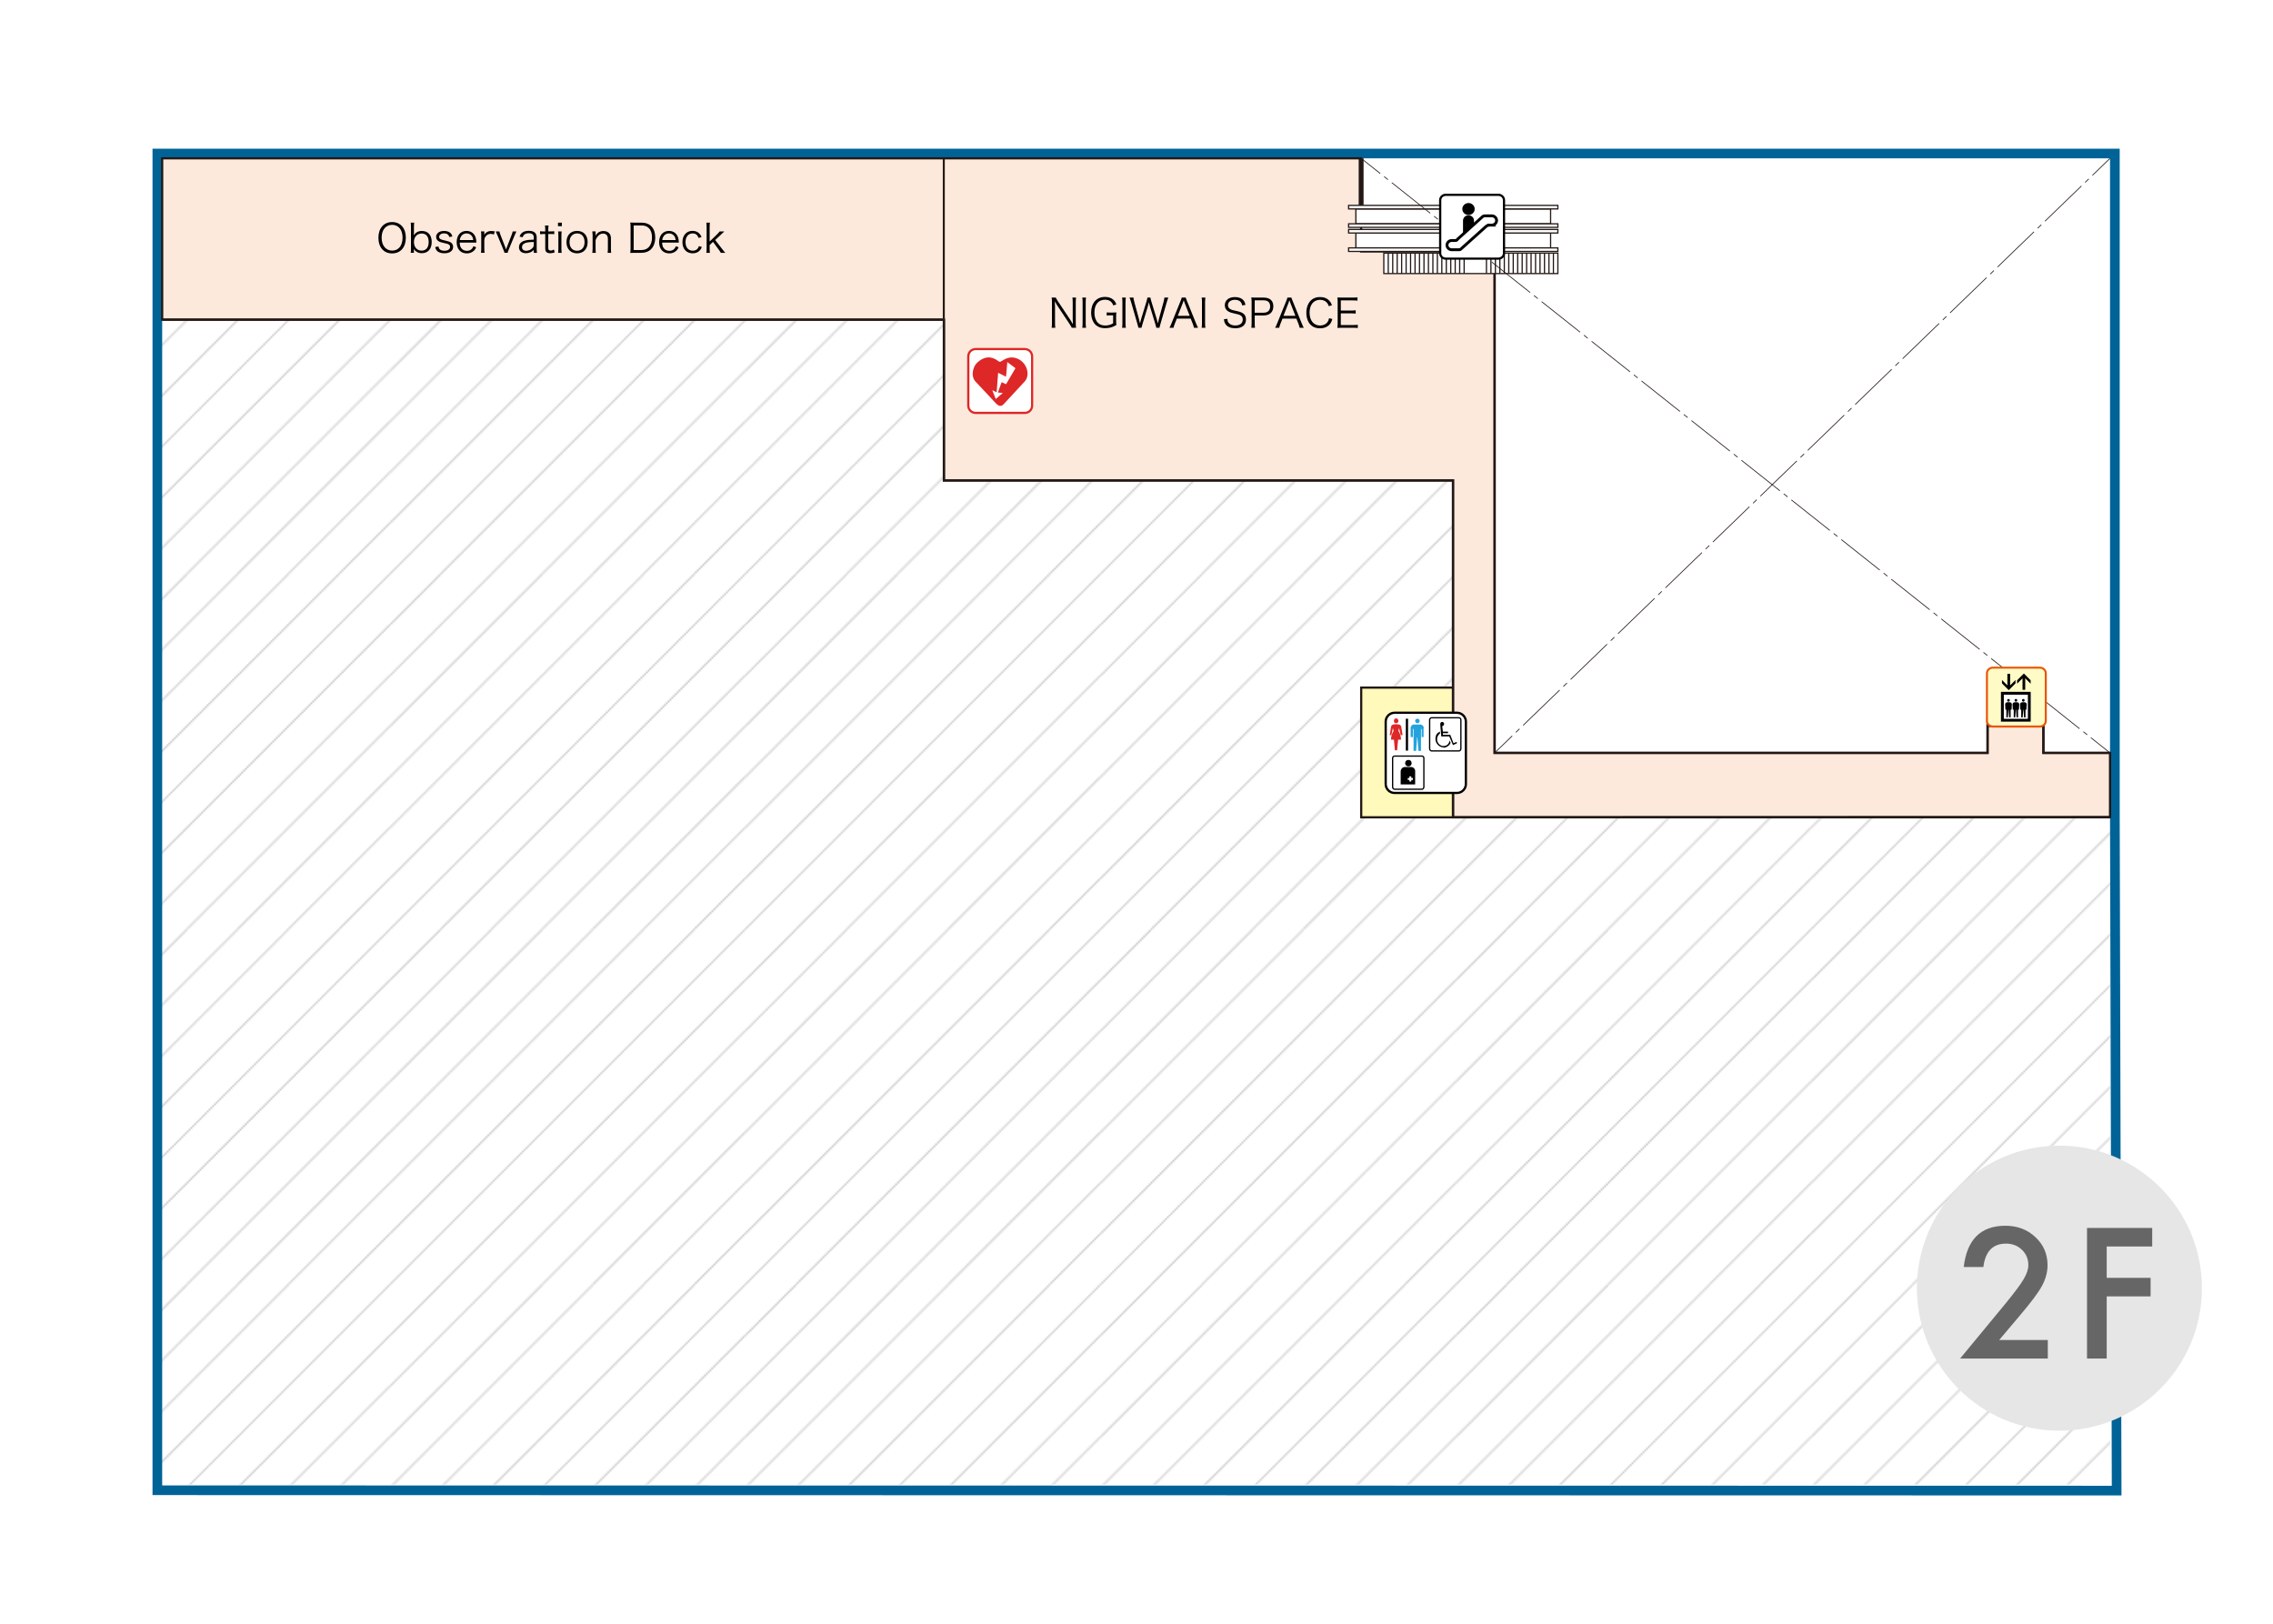 <?xml version="1.0" encoding="UTF-8"?>
<svg id="_レイヤー_1" data-name="レイヤー_1" xmlns="http://www.w3.org/2000/svg" width="1260" height="900" xmlns:xlink="http://www.w3.org/1999/xlink" viewBox="0 0 1260 900">
  <defs>
    <style>
      .cls-1, .cls-2, .cls-3, .cls-4, .cls-5, .cls-6, .cls-7, .cls-8, .cls-9, .cls-10, .cls-11, .cls-12, .cls-13, .cls-14 {
        fill: none;
      }

      .cls-2 {
        stroke: #595757;
        stroke-width: .25px;
      }

      .cls-2, .cls-4, .cls-5, .cls-8, .cls-9, .cls-10, .cls-11, .cls-15, .cls-13, .cls-14 {
        stroke-miterlimit: 10;
      }

      .cls-3 {
        stroke-width: 1.11px;
      }

      .cls-3, .cls-4, .cls-5, .cls-8, .cls-9, .cls-10, .cls-11, .cls-15, .cls-13, .cls-14 {
        stroke: #231815;
      }

      .cls-16 {
        fill: #e6e6e6;
      }

      .cls-4 {
        stroke-dasharray: 27.19 2.72 2.72 2.72;
      }

      .cls-4, .cls-10, .cls-11, .cls-13, .cls-14 {
        stroke-width: .41px;
      }

      .cls-5 {
        stroke-width: 2.71px;
      }

      .cls-17 {
        fill: #006397;
      }

      .cls-6 {
        stroke-width: 1.58px;
      }

      .cls-6, .cls-7 {
        stroke: #000;
      }

      .cls-7 {
        stroke-width: .71px;
      }

      .cls-8 {
        stroke-width: .68px;
      }

      .cls-9, .cls-15 {
        stroke-width: 1.22px;
      }

      .cls-18 {
        fill: url(#Unnamed_Pattern_2);
      }

      .cls-11 {
        stroke-dasharray: 2.81 2.81;
      }

      .cls-12 {
        stroke: #18943b;
        stroke-width: 2.86px;
      }

      .cls-19 {
        fill: #23a3dd;
      }

      .cls-20 {
        fill: #fff;
      }

      .cls-21 {
        fill: #666;
      }

      .cls-22 {
        fill: #de2727;
      }

      .cls-15 {
        fill: #fce9db;
      }

      .cls-13 {
        stroke-dasharray: 2.72 2.72;
      }

      .cls-23 {
        fill: #ea5504;
      }

      .cls-24 {
        fill: #00a73b;
      }

      .cls-25 {
        clip-path: url(#clippath);
      }

      .cls-26 {
        fill: #fffbc7;
      }

      .cls-14 {
        stroke-dasharray: 28.13 2.81 2.81 2.81;
      }

      .cls-27 {
        fill: #fff9bb;
      }
    </style>
    <clipPath id="clippath">
      <rect class="cls-1" width="194.87" height="194.87"/>
    </clipPath>
    <pattern id="Unnamed_Pattern_2" data-name="Unnamed Pattern 2" x="0" y="0" width="194.87" height="194.87" patternTransform="translate(-374.22 908.49) scale(1.01 -1.01)" patternUnits="userSpaceOnUse" viewBox="0 0 194.87 194.87">
      <g>
        <rect class="cls-1" width="194.87" height="194.87"/>
        <g class="cls-25">
          <line class="cls-2" x1="97.43" y1="292.3" x2="-97.44" y2="97.44"/>
          <line class="cls-2" x1="111.35" y1="278.39" x2="-83.52" y2="83.52"/>
          <line class="cls-2" x1="125.27" y1="264.47" x2="-69.6" y2="69.6"/>
          <line class="cls-2" x1="139.19" y1="250.55" x2="-55.68" y2="55.68"/>
          <line class="cls-2" x1="153.11" y1="236.63" x2="-41.76" y2="41.76"/>
          <line class="cls-2" x1="167.03" y1="222.71" x2="-27.84" y2="27.84"/>
          <line class="cls-2" x1="180.95" y1="208.79" x2="-13.92" y2="13.92"/>
          <line class="cls-2" x1="194.87" y1="194.87" x2="0" y2="0"/>
          <line class="cls-2" x1="208.79" y1="180.95" x2="13.92" y2="-13.92"/>
          <line class="cls-2" x1="222.71" y1="167.03" x2="27.84" y2="-27.84"/>
          <line class="cls-2" x1="236.63" y1="153.11" x2="41.76" y2="-41.76"/>
          <line class="cls-2" x1="250.55" y1="139.19" x2="55.68" y2="-55.68"/>
          <line class="cls-2" x1="264.47" y1="125.27" x2="69.6" y2="-69.6"/>
          <line class="cls-2" x1="278.39" y1="111.35" x2="83.52" y2="-83.52"/>
          <line class="cls-2" x1="292.3" y1="97.43" x2="97.44" y2="-97.44"/>
        </g>
      </g>
    </pattern>
  </defs>
  <rect class="cls-20" width="1260" height="900"/>
  <rect class="cls-20" x="89.82" y="87.63" width="1080.81" height="735.93"/>
  <polygon class="cls-18" points="1169.73 822.88 89.36 822.88 89.36 87.55 737.71 87.55 737.71 178.66 822.36 178.66 822.36 431.95 1169.73 433.25 1169.73 822.88"/>
  <path class="cls-17" d="M1169.66,87.76v365.35l.98,370.41-1080.74-.19V87.76h1079.76M1175.02,82.41H84.54v746.28h5.36s1080.74.19,1080.74.19h5.37s-.01-5.37-.01-5.37l-.98-370.41V82.41h0Z"/>
  <rect class="cls-27" x="754.55" y="381.12" width="50.89" height="71.89"/>
  <polygon class="cls-15" points="1169.66 417.31 1132.72 417.31 1132.72 402.34 1101.77 402.34 1101.77 417.31 828.52 417.31 828.52 266.3 828.52 253.87 828.52 139.36 754.52 139.36 754.52 87.76 523.23 87.76 89.9 87.76 89.9 177.18 523.23 177.18 523.23 266.3 674.03 266.3 805.45 266.3 805.45 453.01 1169.66 452.91 1169.66 417.31"/>
  <line class="cls-10" x1="828.52" y1="417.31" x2="838.27" y2="407.89"/>
  <line class="cls-11" x1="840.29" y1="405.93" x2="843.33" y2="403"/>
  <line class="cls-14" x1="844.34" y1="402.02" x2="1158.9" y2="98.16"/>
  <line class="cls-10" x1="1159.91" y1="97.18" x2="1169.66" y2="87.76"/>
  <polyline class="cls-9" points="1101.77 398.16 1101.77 417.31 828.52 417.31 828.52 151.62"/>
  <rect class="cls-20" x="751.6" y="115.8" width="107.95" height="8.25"/>
  <rect class="cls-8" x="751.6" y="115.8" width="107.95" height="8.25"/>
  <rect class="cls-20" x="747.58" y="113.84" width="116" height="1.96"/>
  <rect class="cls-8" x="747.58" y="113.84" width="116" height="1.96"/>
  <rect class="cls-20" x="767.09" y="140.29" width="96.49" height="11.34"/>
  <rect class="cls-8" x="767.09" y="140.29" width="96.49" height="11.34"/>
  <rect class="cls-20" x="751.6" y="129.15" width="107.95" height="8.25"/>
  <rect class="cls-8" x="751.6" y="129.15" width="107.95" height="8.25"/>
  <rect class="cls-20" x="747.58" y="127.19" width="116" height="1.96"/>
  <rect class="cls-8" x="747.58" y="127.19" width="116" height="1.96"/>
  <rect class="cls-20" x="747.58" y="124.05" width="116" height="1.96"/>
  <rect class="cls-8" x="747.58" y="124.05" width="116" height="1.96"/>
  <rect class="cls-20" x="747.58" y="137.4" width="116" height="1.96"/>
  <rect class="cls-8" x="747.58" y="137.4" width="116" height="1.96"/>
  <line class="cls-8" x1="861.11" y1="151.62" x2="861.11" y2="140.28"/>
  <line class="cls-8" x1="858.63" y1="151.62" x2="858.63" y2="140.28"/>
  <line class="cls-8" x1="856.16" y1="151.62" x2="856.16" y2="140.28"/>
  <line class="cls-8" x1="853.68" y1="151.62" x2="853.68" y2="140.28"/>
  <line class="cls-8" x1="851.21" y1="151.62" x2="851.21" y2="140.28"/>
  <line class="cls-8" x1="848.73" y1="151.62" x2="848.73" y2="140.28"/>
  <line class="cls-8" x1="846.26" y1="151.62" x2="846.26" y2="140.28"/>
  <line class="cls-8" x1="843.79" y1="151.62" x2="843.79" y2="140.28"/>
  <line class="cls-8" x1="841.31" y1="151.62" x2="841.31" y2="140.28"/>
  <line class="cls-8" x1="838.84" y1="151.62" x2="838.84" y2="140.28"/>
  <line class="cls-8" x1="836.36" y1="151.62" x2="836.36" y2="140.28"/>
  <line class="cls-8" x1="833.89" y1="151.62" x2="833.89" y2="140.28"/>
  <line class="cls-8" x1="831.42" y1="151.62" x2="831.42" y2="140.28"/>
  <line class="cls-8" x1="828.94" y1="151.62" x2="828.94" y2="140.28"/>
  <line class="cls-8" x1="826.47" y1="151.62" x2="826.47" y2="140.28"/>
  <line class="cls-8" x1="823.99" y1="151.62" x2="823.99" y2="140.28"/>
  <line class="cls-8" x1="811.62" y1="151.62" x2="811.62" y2="140.28"/>
  <line class="cls-8" x1="809.15" y1="151.62" x2="809.15" y2="140.28"/>
  <line class="cls-8" x1="806.67" y1="151.62" x2="806.67" y2="140.28"/>
  <line class="cls-8" x1="804.2" y1="151.62" x2="804.2" y2="140.28"/>
  <line class="cls-8" x1="801.73" y1="151.62" x2="801.73" y2="140.28"/>
  <line class="cls-8" x1="799.25" y1="151.62" x2="799.25" y2="140.28"/>
  <line class="cls-8" x1="796.78" y1="151.62" x2="796.78" y2="140.28"/>
  <line class="cls-8" x1="794.3" y1="151.62" x2="794.3" y2="140.28"/>
  <line class="cls-8" x1="791.83" y1="151.62" x2="791.83" y2="140.28"/>
  <line class="cls-8" x1="789.36" y1="151.62" x2="789.36" y2="140.28"/>
  <line class="cls-8" x1="786.88" y1="151.62" x2="786.88" y2="140.28"/>
  <line class="cls-8" x1="784.41" y1="151.62" x2="784.41" y2="140.28"/>
  <line class="cls-8" x1="781.93" y1="151.62" x2="781.93" y2="140.28"/>
  <line class="cls-8" x1="779.46" y1="151.62" x2="779.46" y2="140.28"/>
  <line class="cls-8" x1="776.98" y1="151.62" x2="776.98" y2="140.28"/>
  <line class="cls-8" x1="774.51" y1="151.62" x2="774.51" y2="140.28"/>
  <line class="cls-8" x1="772.04" y1="151.62" x2="772.04" y2="140.28"/>
  <line class="cls-8" x1="769.56" y1="151.62" x2="769.56" y2="140.28"/>
  <polyline class="cls-9" points="89.9 177.18 523.23 177.18 523.23 266.3 805.45 266.3 805.45 453.01 1169.66 453.01"/>
  <polyline class="cls-9" points="805.45 453.01 754.56 453.01 754.56 381.12 805.45 381.12"/>
  <polyline class="cls-9" points="1132.72 398.16 1132.72 417.31 1169.66 417.31"/>
  <line class="cls-5" x1="754.52" y1="113.84" x2="754.52" y2="87.76"/>
  <line class="cls-3" x1="523.18" y1="176.69" x2="523.18" y2="88.22"/>
  <line class="cls-10" x1="754.52" y1="87.76" x2="765.14" y2="96.19"/>
  <line class="cls-13" x1="767.27" y1="97.88" x2="770.46" y2="100.42"/>
  <line class="cls-4" x1="771.53" y1="101.26" x2="1157.98" y2="408.03"/>
  <line class="cls-10" x1="1159.04" y1="408.88" x2="1169.66" y2="417.31"/>
  <circle class="cls-16" cx="1141.6" cy="714" r="79"/>
  <g>
    <rect class="cls-24" x="773.05" y="419.25" width="16.96" height="16.78"/>
    <rect class="cls-12" x="773.05" y="419.25" width="16.96" height="16.78"/>
    <path class="cls-20" d="M772.87,439.61c-2.68,0-5-2.14-5-5v-34.64c0-2.68,2.14-5,5-5h34.64c2.68,0,5,2.14,5,5v34.64c0,2.68-2.14,5-5,5h-34.64Z"/>
    <path d="M807.68,395.69c2.32,0,4.28,1.96,4.28,4.28v34.64c0,2.32-1.96,4.28-4.28,4.28h-34.64c-2.32,0-4.28-1.96-4.28-4.28v-34.64c0-2.32,1.96-4.28,4.28-4.28h34.64M807.68,394.44h-34.64c-3.04,0-5.53,2.5-5.53,5.53v34.64c0,3.04,2.5,5.53,5.53,5.53h34.64c3.04,0,5.53-2.5,5.53-5.53v-34.64c0-3.04-2.5-5.53-5.53-5.53"/>
    <path class="cls-22" d="M773.94,400.86c.71,0,1.25-.54,1.25-1.25s-.54-1.43-1.25-1.43-1.25.54-1.25,1.43.54,1.25,1.25,1.25"/>
    <path class="cls-19" d="M785.72,400.86c.71,0,1.25-.54,1.25-1.25s-.54-1.25-1.25-1.25-1.25.54-1.25,1.25.54,1.25,1.25,1.25"/>
    <path class="cls-19" d="M787.51,401.58h-3.93c-1.07.18-1.79,1.25-1.61,2.32v4.64h1.25v-4.46h.36v12.14h1.43l.54-7.5h.18l.54,7.5h1.43v-12.14h.36v4.46h1.07v-4.64c.36-1.07-.36-1.96-1.43-2.32"/>
    <path class="cls-22" d="M776.62,407.47h.89l-.71-4.46c0-.71-.54-1.25-1.25-1.43-.54,0-1.07-.18-1.61-.18s-1.07,0-1.61.18c-.71.18-1.25.71-1.25,1.43l-.71,4.46h.89l.89-3.93.36,1.61c-.89,1.43-1.43,3.04-1.43,4.82h1.61l.54,5.89h1.25l.54-5.89h1.61c0-1.79-.54-3.57-1.43-4.82l.36-1.61.89,3.93"/>
    <rect x="779.29" y="398.37" width="1.25" height="17.67"/>
    <path class="cls-7" d="M808.75,397.83h-15.18c-.54,0-1.07.54-1.07,1.07v16.07c0,.71.54,1.25,1.07,1.25h15.18c.54,0,1.07-.54,1.07-1.25v-16.07c0-.54-.54-1.07-1.07-1.07"/>
    <path d="M800.18,414.25c-2.32,0-4.46-2.14-4.46-4.64s1.07-3.39,2.5-4.11v1.07c-.89.71-1.61,1.79-1.61,3.21,0,1.96,1.61,3.75,3.57,3.75s3.21-1.43,3.39-3.21l.54,1.43c-.71,1.61-2.32,2.68-4.11,2.68"/>
    <path d="M805.36,412.83l-1.96-4.64h-4.46l-.54-6.43v-.54c0-.71.54-1.07,1.07-1.07s1.07.54,1.07,1.07-.54,1.25-1.07,1.25l.36,3.04h2.86v.89h-2.86v.89h4.11l1.79,4.64,1.61-.71.36.71-2.32,1.07"/>
    <path class="cls-7" d="M773.05,437.46c-.54,0-1.07-.54-1.07-1.25v-16.07c0-.54.54-1.07,1.07-1.07h15.18c.54,0,1.07.54,1.07,1.07v16.07c0,.71-.54,1.25-1.07,1.25h-15.18"/>
    <path d="M782.51,423c0,1.07-.71,1.79-1.79,1.79s-1.79-.71-1.79-1.79.71-1.79,1.79-1.79,1.79.71,1.79,1.79"/>
    <path d="M782.51,425.15h-3.75c-1.25,0-2.32,1.07-2.32,2.5v7.14h8.03v-7.14c.18-1.25-.89-2.5-2.14-2.5M783.22,432.29h-.89v.89h-1.07v-.89h-.89v-1.07h.89v-.89h1.07v.89h.89v1.07"/>
  </g>
  <g>
    <path class="cls-26" d="M1104.65,402.69c-1.79,0-3.25-1.41-3.25-3.16v-26.32c0-1.73,1.45-3.16,3.25-3.16h26.14c1.79,0,3.23,1.43,3.23,3.16v26.32c0,1.75-1.45,3.16-3.23,3.16h-26.14Z"/>
    <path class="cls-23" d="M1130.81,370.62c1.48,0,2.68,1.16,2.68,2.59v26.32c0,1.43-1.2,2.59-2.68,2.59h-26.14c-1.48,0-2.7-1.16-2.7-2.59v-26.32c0-1.43,1.21-2.59,2.7-2.59h26.14M1130.81,369.52h-26.14c-2.11,0-3.8,1.66-3.8,3.71v26.32c0,2.05,1.71,3.71,3.8,3.71h26.14c2.09,0,3.8-1.66,3.8-3.71v-26.32c0-2.05-1.7-3.71-3.8-3.71"/>
    <rect class="cls-20" x="1109.19" y="383.46" width="16.5" height="16.53"/>
    <path d="M1109.19,399.99h16.5v-16.53h-16.5v16.53ZM1110.78,385.05h13.35v13.37h-13.35v-13.37Z"/>
    <polygon points="1117.28 378.78 1117.28 376.89 1114.28 379.91 1114.28 373.5 1112.76 373.5 1112.76 379.91 1109.76 376.89 1109.76 378.78 1113.51 382.55 1117.28 378.78"/>
    <polygon points="1121.15 375.94 1121.15 382.35 1122.65 382.35 1122.65 375.94 1125.65 378.96 1125.65 377.07 1121.9 373.3 1118.15 377.07 1118.15 378.96 1121.15 375.94"/>
    <path d="M1111.67,393.35h.52v4.28h.82l.3-4.28h.14l.3,4.28h.82v-4.28h.52l.14-2.87c.04-.59-.37-1.11-.95-1.2-.3-.04-.61-.07-.91-.07s-.61.02-.89.07c-.59.09-1,.61-.95,1.2l.14,2.87"/>
    <path d="M1113.37,388.91c.41,0,.75-.34.75-.75s-.34-.75-.75-.75-.75.34-.75.75.34.75.75.75"/>
    <path d="M1115.78,393.35h.5v4.28h.82l.3-4.28h.16l.29,4.28h.82v-4.28h.52l.14-2.87c.05-.59-.36-1.11-.95-1.2-.3-.04-.59-.07-.89-.07s-.61.02-.91.07c-.59.09-.98.61-.95,1.2l.14,2.87"/>
    <path d="M1117.49,388.91c.41,0,.75-.34.75-.75s-.34-.75-.75-.75-.75.34-.75.75.34.75.75.75"/>
    <path d="M1119.9,393.35h.52v4.28h.82l.3-4.28h.14l.3,4.28h.82v-4.28h.52l.16-2.87c.04-.59-.37-1.11-.95-1.2-.3-.04-.59-.07-.91-.07s-.61.02-.89.07c-.59.09-.98.61-.95,1.2l.14,2.87"/>
    <path d="M1121.6,388.91c.41,0,.73-.34.73-.75s-.32-.75-.73-.75-.75.34-.75.75.34.75.75.75"/>
  </g>
  <g>
    <path class="cls-20" d="M571.54,224.85c0,1.9-1.53,3.41-3.43,3.41h-27.32c-1.9,0-3.43-1.53-3.43-3.41v-27.34c0-1.9,1.53-3.43,3.43-3.43h27.32c1.9,0,3.43,1.53,3.43,3.43v27.34Z"/>
    <path class="cls-22" d="M568.11,194.08c1.9,0,3.43,1.53,3.43,3.43v27.34c0,1.9-1.53,3.41-3.43,3.41h-27.32c-1.9,0-3.43-1.53-3.43-3.41v-27.34c0-1.9,1.53-3.43,3.43-3.43h27.32M568.11,192.88h-27.32c-2.56,0-4.65,2.07-4.65,4.63v27.34c0,2.54,2.09,4.63,4.65,4.63h27.32c2.56,0,4.63-2.07,4.63-4.63v-27.34c0-2.56-2.07-4.63-4.63-4.63"/>
    <path class="cls-22" d="M553.3,200.08c.83.62.99.68,2.42-.25,1.43-.93,4.69-2.83,8.77-.83,4.92,2.42,6.7,9.02,3.54,12.43,0,0-10.61,11.48-11.64,12.57-1.03,1.08-2.27,1.67-4.3-.41-2.03-2.07-9-9.74-11.15-11.89-3.18-3.2-1.37-8.56.41-10.34,1.94-1.94,6.31-5.48,11.93-1.3"/>
    <polygon class="cls-20" points="550.03 216.27 551.98 221.15 555.89 217.8 553.15 217.57 555.24 211.8 557.68 212.98 562.9 204.09 558.39 200.7 557.68 208.8 553.3 206.63 552.47 217.41 550.03 216.27"/>
  </g>
  <g>
    <path class="cls-20" d="M801.4,143.36c-1.69,0-3.06-1.34-3.06-2.99v-29.41c0-1.65,1.37-2.99,3.06-2.99h29.25c1.69,0,3.08,1.34,3.08,2.99v29.41c0,1.65-1.37,2.99-3.08,2.99h-29.25Z"/>
    <path d="M830.65,108.6c1.36,0,2.46,1.06,2.46,2.36v29.41c0,1.3-1.12,2.38-2.46,2.38h-29.25c-1.36,0-2.44-1.06-2.44-2.38v-29.41c0-1.32,1.1-2.36,2.44-2.36h29.25M830.65,107.37h-29.25c-2.02,0-3.67,1.61-3.67,3.59v29.41c0,1.98,1.63,3.59,3.67,3.59h29.25c2.03,0,3.68-1.61,3.68-3.59v-29.41c0-1.98-1.65-3.59-3.68-3.59"/>
    <path class="cls-6" d="M826.94,124.78h-1.01c-1.06,0-1.7.29-2.29.84,0,0-13.51,12.13-13.71,12.33-.18.18-.48.48-1.15.48h-4c-1.47,0-2.66-1.15-2.66-2.57s1.19-2.57,2.66-2.57h2.09c.79,0,.71-.38,1.32-.92.31-.27,13.32-11.97,13.65-12.28.35-.33.82-.46,1.28-.46h3.83c1.47,0,2.66,1.15,2.66,2.57s-1.19,2.57-2.66,2.57h-.02Z"/>
    <path d="M814.04,119.17c1.89,0,3.43-1.48,3.43-3.32s-1.54-3.32-3.43-3.32-3.43,1.48-3.43,3.32,1.54,3.32,3.43,3.32"/>
    <path d="M817.08,124.62v-2.36c0-1.63-1.37-2.95-3.04-2.95s-3.04,1.32-3.04,2.95v8.23"/>
  </g>
  <g>
    <path d="M224.97,131.77c0,5.3-2.97,8.69-7.61,8.69s-7.59-3.39-7.59-8.69,2.99-8.69,7.61-8.69,7.59,3.39,7.59,8.69ZM221.2,137.4c1.25-1.23,1.96-3.28,1.96-5.63s-.66-4.36-1.94-5.63c-1.01-.99-2.33-1.52-3.85-1.52-3.52,0-5.83,2.82-5.83,7.13s2.33,7.15,5.85,7.15c1.52,0,2.82-.51,3.81-1.5Z"/>
    <path d="M227.67,140.13c.11-.84.15-1.47.15-2.53v-11.71c0-.92-.04-1.63-.15-2.49h1.94c-.11.81-.15,1.45-.15,2.51v2.97c0,.59-.02.99-.09,1.56,1.03-1.63,2.53-2.42,4.53-2.42,3.39,0,5.41,2.29,5.41,6.12s-2.07,6.2-5.5,6.2c-1.39,0-2.4-.35-3.41-1.19-.48-.37-.68-.62-1.03-1.14.04.42.07.59.07.88v1.23h-1.76ZM233.77,129.44c-2.6,0-4.31,1.89-4.31,4.71s1.72,4.77,4.25,4.77,3.92-1.78,3.92-4.8-1.41-4.69-3.85-4.69Z"/>
    <path d="M243.05,136.61c.15.81.33,1.21.77,1.61.55.51,1.43.77,2.55.77,1.91,0,3.12-.81,3.12-2.11,0-.62-.22-1.08-.68-1.36-.53-.33-.97-.46-2.6-.79-1.76-.37-2.51-.64-3.26-1.14-.77-.53-1.19-1.34-1.19-2.31,0-.79.33-1.54.95-2.13.77-.75,1.96-1.14,3.43-1.14s2.66.35,3.45,1.06c.57.48.88.99,1.17,2l-1.74.29c-.13-.59-.24-.86-.55-1.17-.51-.55-1.3-.84-2.29-.84-1.61,0-2.75.81-2.75,1.98,0,.51.26.95.75,1.21.51.29,1.08.46,2.44.75,2.13.48,2.84.75,3.5,1.25.68.55,1.06,1.39,1.06,2.29,0,2.2-1.87,3.56-4.88,3.56-2,0-3.54-.59-4.36-1.72-.33-.46-.48-.84-.7-1.74l1.8-.31Z"/>
    <path d="M254.82,134.45c.07,1.47.29,2.29.88,3.08.7.97,1.78,1.5,3.1,1.5,1.78,0,3.01-.88,3.63-2.57l1.54.62c-.42.92-.7,1.32-1.21,1.83-1.03,1.01-2.38,1.54-3.98,1.54-3.45,0-5.63-2.42-5.63-6.23s2.16-6.23,5.46-6.23c2.84,0,4.88,1.83,5.32,4.77.02.24.11,1.1.15,1.69h-9.26ZM262.32,133.07c-.13-1.23-.46-2.02-1.17-2.71-.68-.66-1.54-.99-2.6-.99-1.34,0-2.46.68-3.12,1.91-.31.55-.42.95-.55,1.78h7.44Z"/>
    <path d="M273.76,129.96c-.84-.26-1.23-.33-1.78-.33-1.12,0-2.05.46-2.71,1.34-.53.68-.73,1.21-.81,2.2v4.49c0,.99.04,1.61.15,2.46h-1.98c.11-1.01.15-1.58.15-2.49v-6.89c0-1.1-.04-1.69-.15-2.49h1.83v1.25c0,.18,0,.51-.02.66.42-.68.75-1.03,1.21-1.34.84-.55,1.58-.77,2.64-.77.66,0,1.03.04,1.96.2l-.48,1.69Z"/>
    <path d="M276.84,128.27c.11.57.33,1.3.68,2.16l2.51,6.47c.11.29.35.99.48,1.43.18-.55.31-.92.51-1.41l2.51-6.49c.4-.99.55-1.54.66-2.16h2.07c-.29.53-.35.7-1.08,2.42l-3.08,7.42c-.48,1.21-.55,1.34-.7,2.02h-1.74c-.13-.55-.29-.95-.73-2.02l-3.06-7.42c-.42-.97-.64-1.45-1.1-2.42h2.07Z"/>
    <path d="M295.89,138.57c-.86.77-1.28,1.06-2.02,1.34s-1.54.44-2.29.44c-2.42,0-3.89-1.25-3.89-3.34,0-1.76,1.1-3.04,3.15-3.61,1.3-.37,2.35-.51,5.06-.57v-1.28c0-1.5-.95-2.27-2.77-2.27-1.21,0-2.11.31-2.73.95-.29.31-.46.62-.68,1.28l-1.72-.37c.4-1.01.68-1.47,1.23-1.96.9-.84,2.22-1.25,3.87-1.25,2.9,0,4.4,1.23,4.4,3.61v6.18c0,.99.04,1.54.18,2.42h-1.78v-1.56ZM295.89,134.12c-2.62.07-3.87.22-4.86.64-1.12.46-1.67,1.21-1.67,2.27,0,1.21.9,1.98,2.33,1.98,1.28,0,2.66-.62,3.52-1.56.51-.55.68-1.01.68-1.89v-1.43Z"/>
    <path d="M304.08,124.99c-.11.7-.15,1.5-.15,2.44v.84h1.06c1.01,0,1.47-.02,2.24-.13v1.67c-.7-.11-1.25-.13-2.24-.13h-1.06v7.66c0,.64.09.97.29,1.17.24.24.62.37,1.08.37.57,0,1.01-.13,1.74-.57l.48,1.54c-.9.37-1.58.51-2.49.51-.97,0-1.72-.24-2.16-.68-.44-.44-.62-1.08-.62-2.11v-7.88h-.88c-.75,0-1.25.04-1.98.13v-1.67c.62.11,1.06.13,1.98.13h.88v-.84c0-.88-.04-1.72-.15-2.44h1.98Z"/>
    <path d="M311.45,123.41v1.96h-2.13v-1.96h2.13ZM311.36,128.27c-.11.77-.15,1.39-.15,2.49v6.89c0,1.01.04,1.63.15,2.49h-1.98c.11-.95.15-1.56.15-2.49v-6.89c0-1.06-.04-1.72-.15-2.49h1.98Z"/>
    <path d="M314.02,134.21c0-3.81,2.29-6.23,5.88-6.23s5.85,2.42,5.85,6.21-2.29,6.23-5.83,6.23-5.9-2.4-5.9-6.2ZM315.71,134.17c0,2.99,1.61,4.82,4.18,4.82s4.16-1.83,4.16-4.8-1.58-4.82-4.11-4.82-4.22,1.83-4.22,4.8Z"/>
    <path d="M328.32,140.13c.13-.84.18-1.43.18-2.49v-6.89c0-.99-.04-1.61-.18-2.49h1.83v1.5c0,.26,0,.44-.07.95,1.03-1.8,2.46-2.66,4.44-2.66,1.58,0,2.82.57,3.52,1.65.42.64.62,1.45.62,2.53v5.44c0,1.12.04,1.74.15,2.46h-1.98c.11-.86.15-1.52.15-2.49v-5.13c0-1.98-.95-3.04-2.68-3.04-1.23,0-2.22.55-3.15,1.74-.57.75-.84,1.3-1.01,2.18v4.25c0,.97.04,1.63.15,2.49h-1.98Z"/>
    <path d="M349.55,125.85c0-.95-.04-1.58-.18-2.51.77.04,1.36.07,2.42.07h3.72c4.91,0,7.7,2.99,7.7,8.25,0,2.75-.84,5.04-2.35,6.51-1.32,1.3-3.15,1.96-5.35,1.96h-3.72c-1.06,0-1.65.02-2.42.07.13-.86.18-1.52.18-2.62v-11.73ZM355.47,138.59c1.74,0,3.12-.51,4.11-1.56,1.21-1.23,1.85-3.1,1.85-5.37s-.57-4.05-1.74-5.21c-.97-1.01-2.33-1.5-4.14-1.5h-4.29v13.64h4.2Z"/>
    <path d="M367.04,134.45c.07,1.47.29,2.29.88,3.08.7.97,1.78,1.5,3.1,1.5,1.78,0,3.01-.88,3.63-2.57l1.54.62c-.42.92-.7,1.32-1.21,1.83-1.03,1.01-2.38,1.54-3.98,1.54-3.45,0-5.63-2.42-5.63-6.23s2.16-6.23,5.46-6.23c2.84,0,4.88,1.83,5.32,4.77.02.24.11,1.1.15,1.69h-9.26ZM374.54,133.07c-.13-1.23-.46-2.02-1.17-2.71-.68-.66-1.54-.99-2.6-.99-1.34,0-2.46.68-3.12,1.91-.31.55-.42.95-.55,1.78h7.44Z"/>
    <path d="M387.28,131.9c-.64-1.72-1.69-2.53-3.32-2.53-2.42,0-3.96,1.89-3.96,4.84s1.58,4.75,4.05,4.75c1.25,0,2.29-.51,2.86-1.41.22-.33.33-.59.48-1.12l1.65.44c-.31.79-.53,1.21-.9,1.69-.97,1.21-2.38,1.85-4.16,1.85-3.45,0-5.68-2.4-5.68-6.16s2.2-6.29,5.57-6.29c1.83,0,3.3.7,4.25,2.02.31.42.51.77.77,1.41l-1.61.51Z"/>
    <path d="M393.53,123.41c-.11.79-.15,1.36-.15,2.49v7.97l3.98-3.85c.95-.9,1.25-1.28,1.56-1.74h2.62q-.31.29-.9.81c-.22.2-.48.44-.79.75-.2.18-.31.31-.35.35l-3.06,2.84,3.72,4.8c1.32,1.69,1.43,1.83,1.91,2.31h-2.51c-.24-.53-.29-.62-1.39-2.09l-2.93-4-1.87,1.78v1.85c0,.99.04,1.69.15,2.46h-1.96c.11-.79.15-1.43.15-2.49v-11.75c0-1.1-.04-1.69-.15-2.49h1.96Z"/>
  </g>
  <g>
    <path d="M585.27,164.95c.2.51.48.99,1.12,1.98l6.95,10.41c.24.37.9,1.45,1.43,2.4-.09-1.76-.13-2.73-.13-2.93v-9.33c0-1.08-.04-1.76-.18-2.53h2.05c-.13.79-.18,1.41-.18,2.53v11.73c0,1.1.04,1.76.18,2.46h-2.4c-.31-.64-.55-1.08-1.14-1.98l-7.06-10.61c-.18-.26-.9-1.52-1.21-2.11.09,1.03.13,2.11.13,2.68v9.4c0,1.17.04,1.89.18,2.62h-2.05c.13-.7.18-1.47.18-2.62v-11.64c0-1.01-.04-1.67-.18-2.46h2.31Z"/>
    <path d="M602.04,164.95c-.13.73-.2,1.54-.2,2.46v11.79c0,.97.07,1.72.2,2.46h-2.09c.13-.81.18-1.36.18-2.46v-11.79c0-1.1-.04-1.67-.18-2.46h2.09Z"/>
    <path d="M615.76,174.78c-1.14,0-1.65.02-2.27.13v-1.78c.66.11,1.21.13,2.4.13h.64c1.03,0,1.65-.02,2.33-.09-.13.92-.15,1.47-.15,2.49v2.02c0,1.03.02,1.56.15,2.44-1.32.77-1.98,1.08-2.99,1.36-.92.26-2.16.42-3.28.42-2.09,0-3.74-.53-5.02-1.63-1.72-1.52-2.71-4.05-2.71-7.02,0-5.3,2.99-8.67,7.68-8.67,1.96,0,3.54.55,4.71,1.63.73.68,1.12,1.32,1.61,2.51l-1.72.57c-.79-2.16-2.27-3.17-4.62-3.17-3.63,0-5.85,2.71-5.85,7.13,0,2.35.64,4.29,1.85,5.59.99,1.06,2.35,1.58,4.09,1.58s3.15-.4,4.44-1.23v-4.42h-1.3Z"/>
    <path d="M624.1,164.95c-.13.73-.2,1.54-.2,2.46v11.79c0,.97.07,1.72.2,2.46h-2.09c.13-.81.18-1.36.18-2.46v-11.79c0-1.1-.04-1.67-.18-2.46h2.09Z"/>
    <path d="M641,181.67c-.09-.44-.29-1.23-.57-2.11l-2.91-9.51c-.29-.95-.48-1.69-.64-2.53-.04.15-.09.29-.09.37-.15.57-.44,1.72-.57,2.16l-2.88,9.51c-.37,1.19-.46,1.56-.57,2.11h-1.69q-.07-.4-.59-2.18l-3.48-12.04c-.35-1.21-.55-1.78-.9-2.51h2.22c.04.66.18,1.39.42,2.29l2.6,9.55c.15.53.29,1.14.59,2.49.22-.88.48-1.91.66-2.51l2.95-9.66c.24-.79.44-1.65.51-2.16h1.65c.11.66.26,1.32.53,2.16l2.95,9.64c.13.48.22.81.66,2.53l.59-2.53,2.6-9.51c.22-.86.38-1.65.42-2.29h2.2c-.33.75-.51,1.28-.86,2.51l-3.5,12.04c-.48,1.67-.48,1.69-.57,2.18h-1.72Z"/>
    <path d="M661.86,181.67c-.18-.79-.42-1.56-.68-2.24l-1.14-2.84h-7.68l-1.14,2.84c-.33.84-.53,1.47-.68,2.24h-2.29c.44-.73.59-1.06,1.19-2.53l4.93-12.15c.42-1.03.59-1.54.7-2.05h2.22c.09.42.2.7.75,2.05l4.93,12.15c.55,1.32.84,1.96,1.17,2.53h-2.27ZM656.66,167.81c-.07-.18-.07-.2-.48-1.41-.11.33-.2.57-.24.73-.13.35-.2.59-.24.68l-2.82,7.26h6.62l-2.84-7.26Z"/>
    <path d="M668.21,164.95c-.13.73-.2,1.54-.2,2.46v11.79c0,.97.07,1.72.2,2.46h-2.09c.13-.81.18-1.36.18-2.46v-11.79c0-1.1-.04-1.67-.18-2.46h2.09Z"/>
    <path d="M688.58,169.28c-.18-.88-.35-1.32-.77-1.83-.71-.84-1.83-1.28-3.26-1.28-2.27,0-3.85,1.21-3.85,2.99,0,1.14.62,1.96,1.91,2.49.59.24.62.24,3.15.79,3.52.75,4.93,2.09,4.93,4.64,0,3.1-2.13,4.86-5.92,4.86-2.46,0-4.29-.73-5.3-2.09-.57-.77-.81-1.45-1.03-2.9l1.92-.24c.07,1.06.22,1.58.68,2.18.73.97,2.05,1.52,3.67,1.52,2.62,0,4.2-1.23,4.2-3.28,0-1.08-.44-1.89-1.28-2.35-.73-.42-.97-.48-3.63-1.08-1.39-.29-2.24-.59-2.99-1.01-1.37-.77-2.05-1.94-2.05-3.48,0-2.77,2.22-4.55,5.63-4.55,2.18,0,3.87.7,4.86,2.02.51.66.73,1.21.97,2.33l-1.85.26Z"/>
    <path d="M693.64,181.67c.13-.79.18-1.43.18-2.46v-11.82c0-.9-.04-1.58-.18-2.51.79.04,1.41.07,2.42.07h4.49c3.39,0,5.3,1.74,5.3,4.8,0,3.23-1.98,5.1-5.41,5.1h-4.91v4.33c0,1.06.04,1.74.18,2.49h-2.07ZM700.44,173.33c2.33,0,3.65-1.25,3.65-3.5s-1.28-3.37-3.65-3.37h-4.91v6.87h4.91Z"/>
    <path d="M720.44,181.67c-.18-.79-.42-1.56-.68-2.24l-1.14-2.84h-7.68l-1.14,2.84c-.33.84-.53,1.47-.68,2.24h-2.29c.44-.73.59-1.06,1.19-2.53l4.93-12.15c.42-1.03.59-1.54.7-2.05h2.22c.09.42.2.7.75,2.05l4.93,12.15c.55,1.32.84,1.96,1.17,2.53h-2.27ZM715.25,167.81c-.07-.18-.07-.2-.48-1.41-.11.33-.2.57-.24.73-.13.35-.2.59-.24.68l-2.82,7.26h6.62l-2.84-7.26Z"/>
    <path d="M736.59,169.7c-.33-.95-.57-1.41-1.03-1.94-.88-1.03-2.2-1.58-3.81-1.58-3.56,0-5.81,2.73-5.81,7.11s2.27,7.13,5.81,7.13c1.74,0,3.21-.66,4.11-1.85.46-.64.68-1.19.88-2.2l1.83.44c-.37,1.3-.66,1.91-1.19,2.62-1.23,1.65-3.23,2.55-5.7,2.55-2.11,0-3.89-.66-5.15-1.94-1.54-1.54-2.38-3.94-2.38-6.69s.88-5.24,2.51-6.84c1.28-1.23,2.95-1.87,5.04-1.87s3.74.59,4.93,1.78c.77.75,1.19,1.41,1.72,2.77l-1.76.51Z"/>
    <path d="M752.67,181.82c-.7-.11-1.3-.15-2.46-.15h-6.45c-1.06,0-1.67.02-2.42.07.13-.84.18-1.5.18-2.62v-11.73c0-.95-.04-1.54-.18-2.51.77.04,1.37.07,2.42.07h6.27c.97,0,1.72-.04,2.46-.15v1.85c-.77-.11-1.36-.15-2.46-.15h-6.78v5.63h5.79c.97,0,1.63-.04,2.46-.15v1.85c-.75-.11-1.32-.15-2.46-.15h-5.79v6.47h6.98c1.01,0,1.63-.04,2.44-.15v1.85Z"/>
  </g>
  <g>
    <path class="cls-21" d="M1108.22,742.73h26.95v10.27h-48.61l25.12-30.42c2.47-3.03,4.54-5.66,6.21-7.88,1.67-2.22,2.95-4.08,3.82-5.58,1.78-2.94,2.67-5.58,2.67-7.92,0-3.38-1.19-6.2-3.56-8.48-2.38-2.28-5.31-3.42-8.81-3.42-7.31,0-11.5,4.33-12.56,12.98h-10.88c1.75-15.25,9.45-22.88,23.11-22.88,6.59,0,12.12,2.09,16.59,6.28,4.5,4.19,6.75,9.38,6.75,15.56,0,3.94-1.05,7.8-3.14,11.58-1.06,1.97-2.62,4.31-4.66,7.01-2.05,2.7-4.63,5.9-7.76,9.59l-11.25,13.31Z"/>
    <path class="cls-21" d="M1193.04,690.89h-25.22v17.39h24.33v10.27h-24.33v34.45h-10.92v-72.38h36.14v10.27Z"/>
  </g>
</svg>